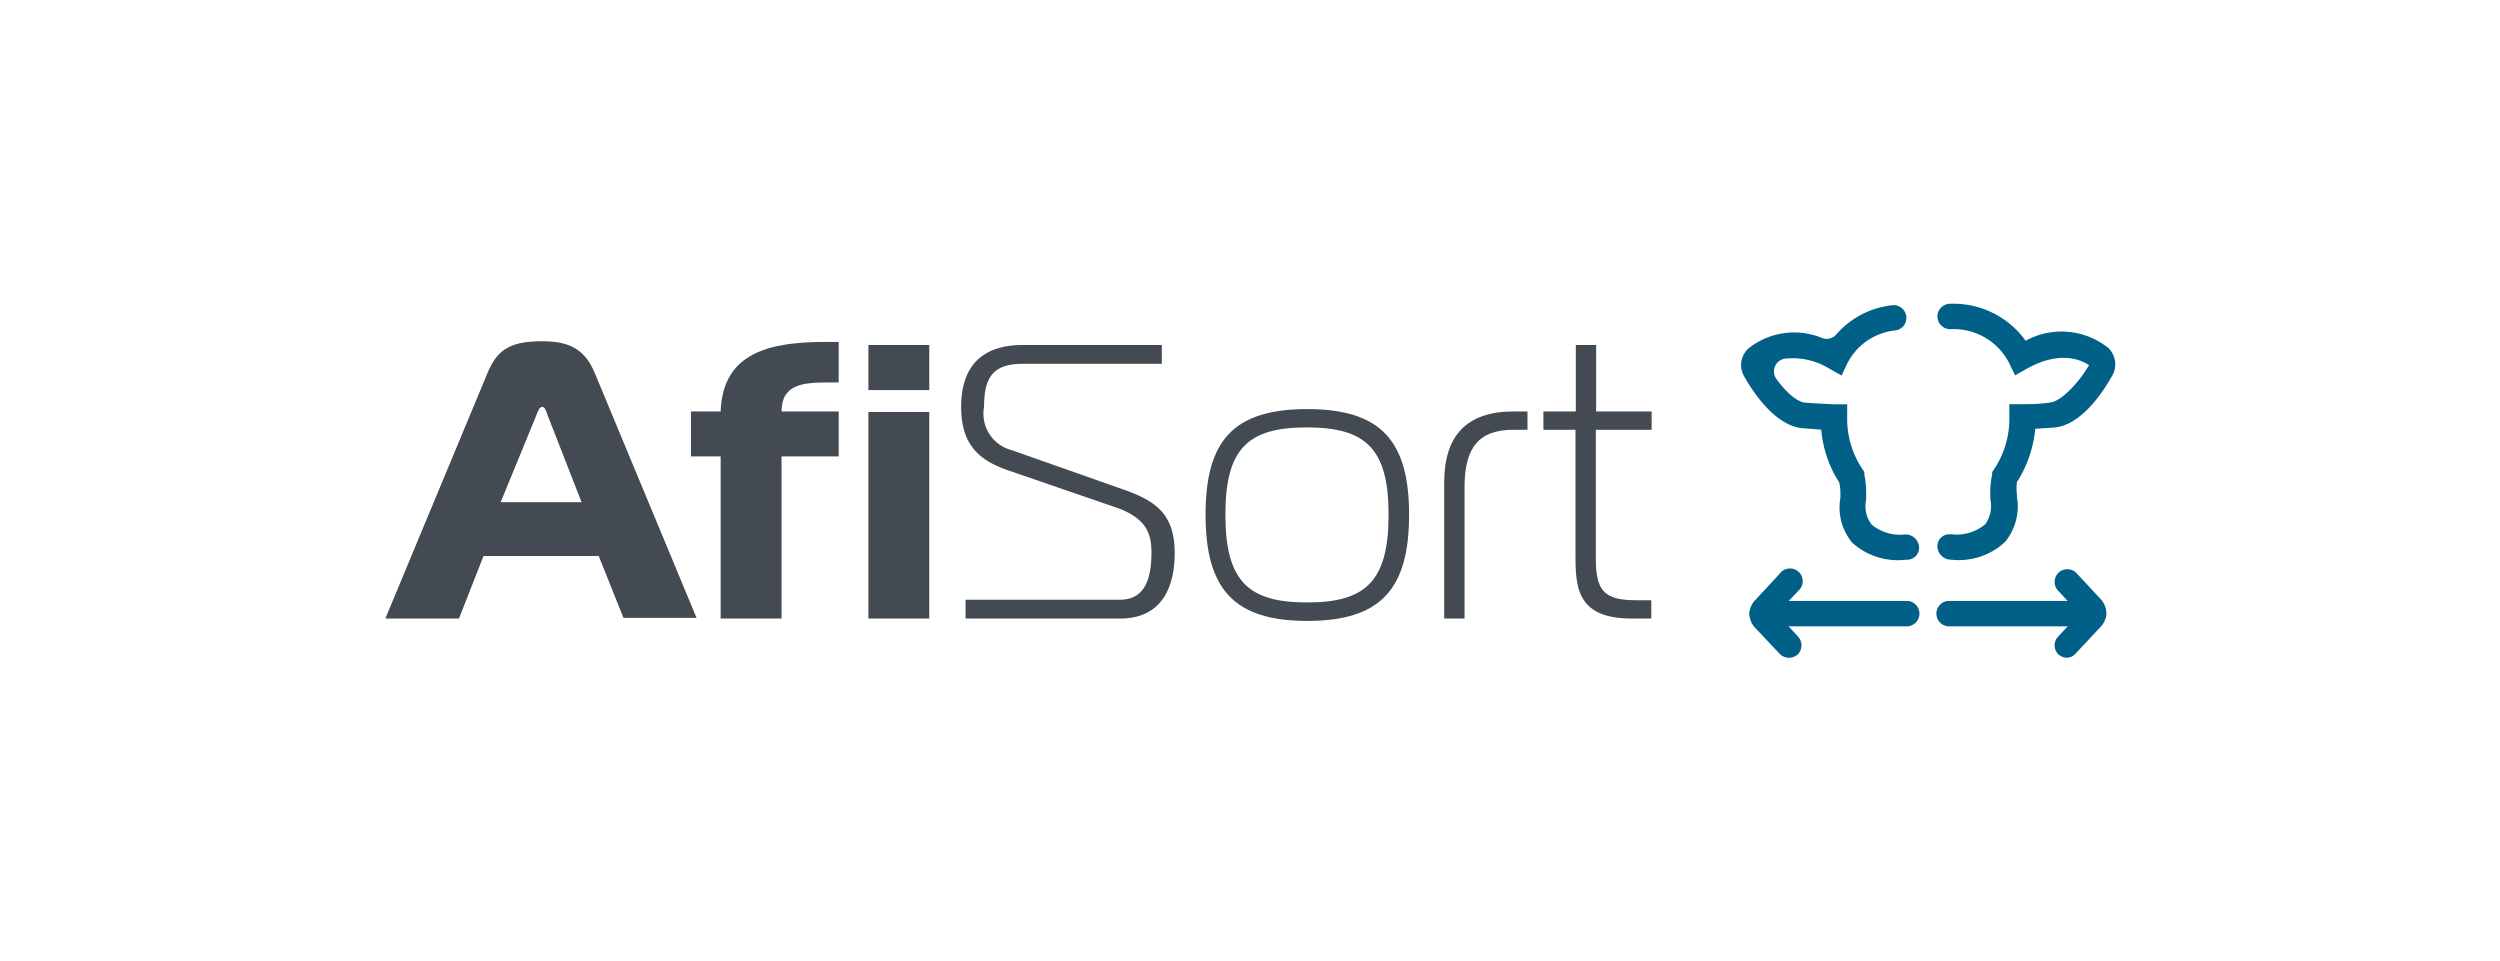 <?xml version="1.0" encoding="UTF-8"?> <svg xmlns="http://www.w3.org/2000/svg" id="Layer_1" data-name="Layer 1" viewBox="0 0 147.4 56.69"><defs><style>.cls-1{fill:#006087;}.cls-2{fill:#434a51;}</style></defs><path class="cls-1" d="M121.87,38.78a.78.78,0,0,1-.51-.2.75.75,0,0,1,0-1.06l1.24-1.34-1.24-1.34a.75.75,0,0,1,0-1.06.75.75,0,0,1,1.06,0l1.45,1.56a1.18,1.18,0,0,1,0,1.6l-1.46,1.56A.72.72,0,0,1,121.87,38.78Zm.91-2.38Z"></path><path class="cls-1" d="M123.44,36.93h-8.52a.75.75,0,0,1,0-1.5h8.52a.75.75,0,0,1,0,1.5Z"></path><path class="cls-1" d="M105.47,38.78a.75.75,0,0,1-.55-.24L103.47,37a1.17,1.17,0,0,1,0-1.6l1.45-1.56a.75.75,0,1,1,1.1,1l-1.25,1.34L106,37.52a.76.76,0,0,1,0,1.06A.76.76,0,0,1,105.47,38.78Zm-.9-2.38Zm0-.44Z"></path><path class="cls-1" d="M112.42,36.93H103.9a.75.75,0,0,1,0-1.5h8.52a.75.75,0,0,1,0,1.5Z"></path><path class="cls-1" d="M112.37,33h0A4,4,0,0,1,109.21,32a3.25,3.25,0,0,1-.7-2.64v-.13a3.6,3.6,0,0,0-.06-.77,6.84,6.84,0,0,1-1.07-3.13l-1.08-.08c-1.73-.14-3.1-2.4-3.48-3.09a1.32,1.32,0,0,1,.25-1.6,4.31,4.31,0,0,1,4.36-.63.75.75,0,0,0,.83-.2A5.09,5.09,0,0,1,111.54,18a.75.75,0,0,1,.86.73h0a.74.74,0,0,1-.64.75,3.59,3.59,0,0,0-2.84,1.94l-.34.72-.7-.39a4.11,4.11,0,0,0-2.66-.6.76.76,0,0,0-.48,1.2c.55.75,1.2,1.35,1.7,1.39s1.27.08,1.72.1l.75,0,0,.75a5.31,5.31,0,0,0,.94,3.13l.07.12,0,.14a5.69,5.69,0,0,1,.11,1.25c0,.06,0,.13,0,.22a1.82,1.82,0,0,0,.31,1.47,2.64,2.64,0,0,0,2,.59.8.8,0,0,1,.81.75.7.7,0,0,1-.69.74m-8.27-11.62Z"></path><path class="cls-1" d="M115.05,33a.81.81,0,0,1-.82-.75.7.7,0,0,1,.69-.75h.13a2.63,2.63,0,0,0,2-.59,1.84,1.84,0,0,0,.3-1.47v-.21a4.8,4.8,0,0,1,.11-1.26l0-.14.08-.12a5.33,5.33,0,0,0,.93-3.12l0-.76.76,0c.45,0,1.08,0,1.71-.11s1.62-1.15,2.23-2.19c-.37-.25-1.63-.93-3.67.21l-.69.39-.35-.72a3.67,3.67,0,0,0-3.49-2,.76.76,0,0,1-.74-.77.75.75,0,0,1,.77-.73,5.24,5.24,0,0,1,4.43,2.18,4.41,4.41,0,0,1,4.88.43,1.34,1.34,0,0,1,.25,1.59c-.5.89-1.82,3-3.49,3.1l-1.07.07a7.06,7.06,0,0,1-1.08,3.14,2.89,2.89,0,0,0,0,.75v.14a3.28,3.28,0,0,1-.7,2.64A4,4,0,0,1,115.05,33Z"></path><path class="cls-2" d="M28.74,22c.53-1.26,1.2-1.88,3.18-1.88,1.45,0,2.51.32,3.15,1.88l6,14.43H36.76L35.3,32.78H28.51l-1.45,3.69H22.72Zm.78,7.61h4.77l-2-5.12c-.09-.25-.16-.5-.32-.5s-.26.25-.35.5Z"></path><path class="cls-2" d="M42.49,36.47V26.91H40.74V24.26h1.75c.12-3.51,2.95-4.1,6.2-4.1.25,0,.51,0,.76,0v2.39c-.28,0-.42,0-.6,0-1.48,0-2.77.09-2.77,1.71h3.37v2.65H46.08v9.56Z"></path><path class="cls-2" d="M51.2,23V20.34h3.59V23Zm0,1.29h3.59V36.47H51.2Z"></path><path class="cls-2" d="M56.93,35.36H66c1,0,1.89-.5,1.89-2.76,0-1.06-.23-2-2-2.65l-6.43-2.21c-1.73-.6-2.79-1.5-2.79-3.76s1.11-3.64,3.64-3.64H68.5v1.11H60.32c-1.68,0-2.3.69-2.3,2.53a2.22,2.22,0,0,0,1.63,2.56l6.27,2.21c1.94.67,3.34,1.31,3.34,3.85,0,2-.74,3.87-3.23,3.87h-9.1Z"></path><path class="cls-2" d="M83.08,30.34c0,4.38-1.66,6.27-6,6.27s-6-1.89-6-6.27,1.66-6.22,6-6.22S83.08,26,83.08,30.34Zm-6,5.18c3.45,0,4.79-1.26,4.79-5.18S80.5,25.2,77.05,25.2s-4.8,1.22-4.8,5.14S73.59,35.52,77.05,35.52Z"></path><path class="cls-2" d="M85.15,28.45c0-2.76,1.32-4.19,4.08-4.19h.83v1.08h-.83c-2.07,0-2.88,1.08-2.88,3.39v7.74h-1.2Z"></path><path class="cls-2" d="M96.21,36.47c-3.32,0-3.32-1.94-3.32-3.87V25.34H91V24.26h1.91V20.34h1.2v3.92h3.27v1.08H94.09v7.6c0,1.92.51,2.45,2.4,2.45h.87v1.08Z"></path></svg> 